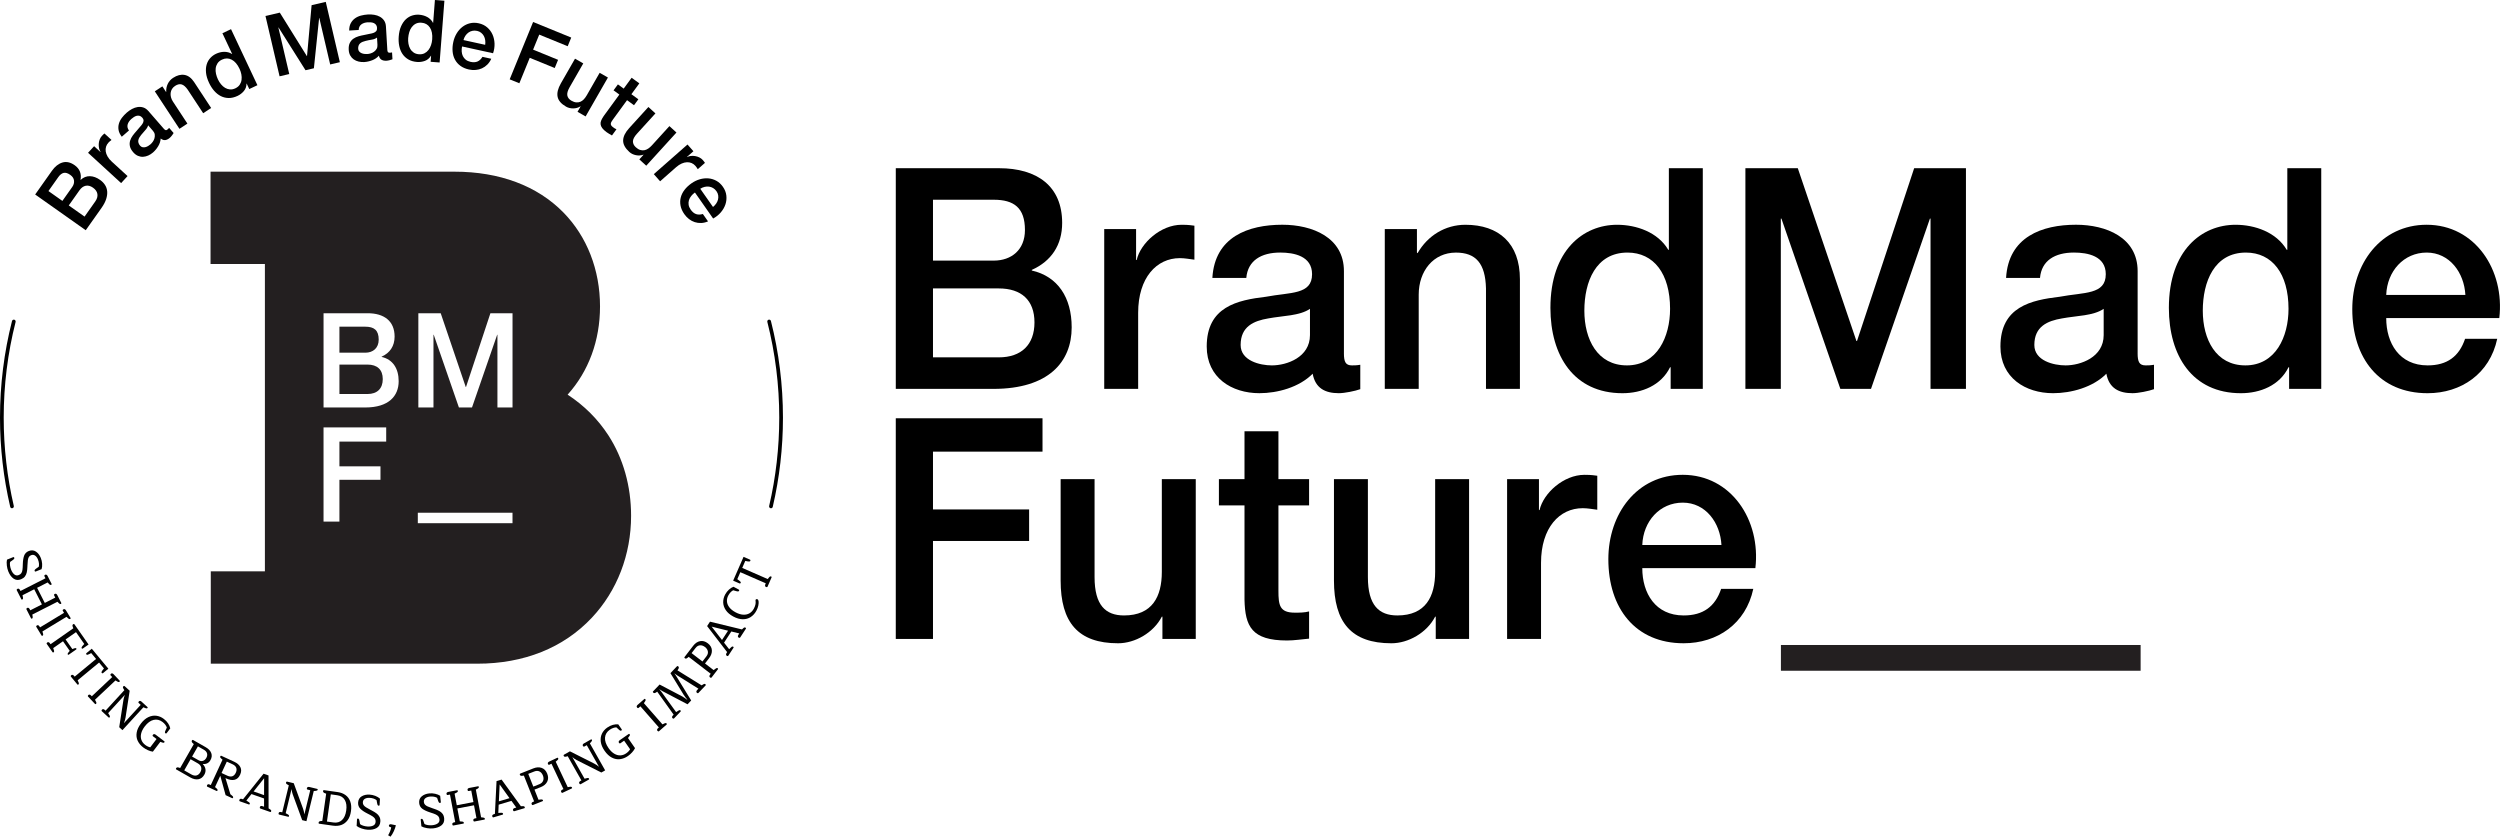 <?xml version="1.0" encoding="UTF-8"?>
<svg xmlns="http://www.w3.org/2000/svg" id="a" width="1844.32" height="617.25" viewBox="0 0 1844.32 617.25">
  <path d="M660.85,124.09h76.19c28.1,0,46.55,13.23,46.55,40.36,0,16.42-8.12,28.27-22.4,34.66v.46c19.1,4.33,29.42,19.84,29.42,41.95,0,25.54-17.12,45.37-57.74,45.37h-72.02V124.09ZM688.29,192.26h44.79c13.17,0,23.05-7.98,23.05-22.57,0-16.42-8.12-22.34-23.05-22.34h-44.79v44.92ZM688.29,263.63h48.52c16.69,0,26.35-9.35,26.35-25.77s-9.66-25.08-26.35-25.08h-48.52v50.85Z" fill="#000" stroke-width="0"></path>
  <path d="M814.63,169.01h23.49v22.8h.44c2.86-12.54,17.79-25.99,33.15-25.99,5.71,0,7.24.46,9.44.68v25.08c-3.51-.46-7.25-1.14-10.76-1.14-17.12,0-30.74,14.37-30.74,40.36v56.09h-25.03v-117.88Z" fill="#000" stroke-width="0"></path>
  <path d="M991.44,260.67c0,6.38,1.32,8.89,5.93,8.89,1.54,0,3.51,0,6.15-.46v18.01c-3.73,1.37-11.64,2.96-15.81,2.96-10.1,0-17.35-3.65-19.32-14.37-9.88,10.03-25.91,14.37-39.3,14.37-20.42,0-38.86-11.4-38.86-34.43,0-29.41,22.62-34.2,43.69-36.71,18-3.42,34.03-1.37,34.03-16.65,0-13.45-13.39-15.96-23.49-15.96-14.05,0-23.93,5.93-25.03,18.7h-25.03c1.76-30.33,26.57-39.22,51.6-39.22,22.18,0,45.45,9.35,45.45,34.2v60.65ZM966.41,227.83c-7.69,5.24-19.76,5.02-30.74,7.07-10.76,1.82-20.42,5.93-20.42,19.61,0,11.63,14.27,15.05,23.05,15.05,10.98,0,28.1-5.93,28.1-22.34v-19.38Z" fill="#000" stroke-width="0"></path>
  <path d="M1021.6,169.01h23.71v17.33l.44.46c7.46-13,20.42-20.98,35.35-20.98,24.59,0,40.18,13.68,40.18,40.13v80.94h-25.03v-74.1c-.44-18.47-7.46-26.45-22.18-26.45-16.69,0-27.45,13.68-27.45,31.01v69.54h-25.03v-117.88Z" fill="#000" stroke-width="0"></path>
  <path d="M1256.2,286.89h-23.71v-15.96h-.44c-6.59,13.45-20.86,19.15-35.13,19.15-35.79,0-53.13-27.59-53.13-62.93,0-42.64,24.37-61.33,49.18-61.33,14.27,0,30.08,5.47,37.76,18.47h.44v-60.2h25.03v162.8ZM1200.22,269.56c22.39,0,31.84-21.21,31.84-41.73,0-25.99-12.08-41.5-31.4-41.5-23.49,0-31.84,21.66-31.84,42.87s9.66,40.36,31.4,40.36Z" fill="#000" stroke-width="0"></path>
  <path d="M1287.64,124.09h38.64l43.25,127.46h.44l42.16-127.46h38.2v162.8h-26.13v-125.63h-.44l-43.47,125.63h-22.62l-43.47-125.63h-.44v125.63h-26.13V124.09Z" fill="#000" stroke-width="0"></path>
  <path d="M1576.98,260.67c0,6.38,1.32,8.89,5.93,8.89,1.54,0,3.51,0,6.15-.46v18.01c-3.73,1.37-11.64,2.96-15.81,2.96-10.1,0-17.34-3.65-19.32-14.37-9.88,10.03-25.91,14.37-39.3,14.37-20.42,0-38.86-11.4-38.86-34.43,0-29.41,22.61-34.2,43.69-36.71,18-3.42,34.03-1.37,34.03-16.65,0-13.45-13.39-15.96-23.49-15.96-14.05,0-23.93,5.93-25.03,18.7h-25.03c1.76-30.33,26.57-39.22,51.6-39.22,22.17,0,45.45,9.35,45.45,34.2v60.65ZM1551.95,227.83c-7.68,5.24-19.76,5.02-30.74,7.07-10.76,1.82-20.42,5.93-20.42,19.61,0,11.63,14.27,15.05,23.05,15.05,10.98,0,28.1-5.93,28.1-22.34v-19.38Z" fill="#000" stroke-width="0"></path>
  <path d="M1712.45,286.89h-23.71v-15.96h-.44c-6.59,13.45-20.86,19.15-35.13,19.15-35.79,0-53.13-27.59-53.13-62.93,0-42.64,24.37-61.33,49.18-61.33,14.27,0,30.08,5.47,37.76,18.47h.44v-60.2h25.03v162.8ZM1656.46,269.56c22.39,0,31.84-21.21,31.84-41.73,0-25.99-12.08-41.5-31.4-41.5-23.49,0-31.84,21.66-31.84,42.87s9.66,40.36,31.4,40.36Z" fill="#000" stroke-width="0"></path>
  <path d="M1760.38,234.67c0,18.47,9.66,34.89,30.52,34.89,14.49,0,23.27-6.61,27.66-19.61h23.71c-5.49,25.76-26.57,40.13-51.38,40.13-35.57,0-55.55-25.77-55.55-62.02,0-33.52,21.08-62.25,54.89-62.25,35.79,0,57.74,33.52,53.57,68.86h-83.43ZM1818.78,217.57c-.88-16.42-11.64-31.24-28.54-31.24s-29.2,13.68-29.86,31.24h58.4Z" fill="#000" stroke-width="0"></path>
  <path d="M660.85,308.57h108.24v24.62h-80.8v42.64h70.92v23.26h-70.92v72.28h-27.45v-162.8Z" fill="#000" stroke-width="0"></path>
  <path d="M882.14,471.37h-24.59v-16.42h-.44c-6.15,11.86-19.76,19.61-32.27,19.61-29.64,0-42.38-15.5-42.38-46.29v-74.79h25.03v72.28c0,20.75,8.12,28.27,21.74,28.27,20.86,0,27.88-13.91,27.88-32.15v-68.4h25.03v117.88Z" fill="#000" stroke-width="0"></path>
  <path d="M899.22,353.48h18.88v-35.34h25.03v35.34h22.62v19.38h-22.62v62.93c0,10.72.88,16.19,12.08,16.19,3.51,0,7.03,0,10.54-.91v20.07c-5.49.46-10.76,1.37-16.25,1.37-26.13,0-30.96-10.49-31.4-30.1v-69.54h-18.88v-19.38Z" fill="#000" stroke-width="0"></path>
  <path d="M1083.78,471.37h-24.59v-16.42h-.44c-6.15,11.86-19.76,19.61-32.27,19.61-29.64,0-42.38-15.5-42.38-46.29v-74.79h25.03v72.28c0,20.75,8.12,28.27,21.74,28.27,20.86,0,27.88-13.91,27.88-32.15v-68.4h25.03v117.88Z" fill="#000" stroke-width="0"></path>
  <path d="M1111.84,353.48h23.49v22.8h.44c2.86-12.54,17.79-25.99,33.15-25.99,5.71,0,7.24.46,9.44.68v25.08c-3.51-.46-7.25-1.14-10.76-1.14-17.12,0-30.74,14.36-30.74,40.36v56.09h-25.03v-117.88Z" fill="#000" stroke-width="0"></path>
  <path d="M1211.56,419.15c0,18.47,9.66,34.88,30.52,34.88,14.49,0,23.27-6.61,27.66-19.61h23.71c-5.49,25.77-26.57,40.13-51.38,40.13-35.57,0-55.55-25.77-55.55-62.02,0-33.52,21.08-62.25,54.89-62.25,35.79,0,57.74,33.52,53.57,68.86h-83.43ZM1269.96,402.05c-.88-16.42-11.64-31.24-28.54-31.24s-29.2,13.68-29.86,31.24h58.4Z" fill="#000" stroke-width="0"></path>
  <rect x="1313.83" y="475.83" width="265.37" height="19" fill="#231f20" stroke-width="0"></rect>
  <path d="M8.86,374.96c-.62,0-1.18-.43-1.33-1.06-4.99-21.44-7.53-43.57-7.53-65.79,0-24.13,2.98-48.11,8.86-71.28.19-.73.93-1.17,1.66-.99.73.19,1.17.93.99,1.66-5.83,22.95-8.78,46.71-8.78,70.61,0,22.01,2.51,43.93,7.45,65.16.17.74-.29,1.47-1.02,1.64-.1.02-.21.04-.31.04Z" fill="#000" stroke-width="0"></path>
  <path d="M568.76,374.96c-.1,0-.21-.01-.31-.04-.74-.17-1.19-.91-1.02-1.64,4.95-21.23,7.45-43.16,7.45-65.16,0-23.91-2.96-47.67-8.79-70.63-.19-.73.26-1.48.99-1.66.73-.19,1.48.26,1.66.99,5.88,23.18,8.87,47.17,8.87,71.3,0,22.21-2.53,44.35-7.53,65.79-.15.63-.71,1.06-1.33,1.06Z" fill="#000" stroke-width="0"></path>
  <path d="M25.95,143.48l12.34-17.46c2.28-3.22,4.87-5.26,7.78-6.13,2.91-.86,5.91-.2,9.01,1.99,1.88,1.33,3.18,2.91,3.89,4.75.71,1.84.85,3.84.42,6l.1.07c2.05-1.87,4.33-2.78,6.82-2.72,2.5.05,5.02.98,7.56,2.78,1.46,1.03,2.65,2.25,3.57,3.65.92,1.4,1.46,2.97,1.62,4.69.17,1.73-.08,3.62-.72,5.68-.65,2.06-1.79,4.25-3.42,6.56l-11.67,16.51-37.32-26.37ZM46.02,148.23l7.26-10.27c1.07-1.51,1.51-3.08,1.33-4.72-.18-1.63-1.1-3.04-2.77-4.22-1.88-1.33-3.53-1.81-4.93-1.45-1.41.36-2.71,1.4-3.92,3.11l-7.25,10.27,10.3,7.28ZM62.38,159.79l7.86-11.12c1.35-1.91,1.89-3.76,1.61-5.54-.28-1.78-1.36-3.34-3.24-4.67-1.85-1.3-3.64-1.78-5.38-1.42s-3.29,1.49-4.64,3.4l-7.86,11.12,11.66,8.24Z" fill="#000" stroke-width="0"></path>
  <path d="M64.96,112.71l4.46-4.86,4.72,4.33.08-.09c-.52-.76-.89-1.64-1.12-2.66-.23-1.02-.31-2.07-.26-3.17.05-1.1.26-2.17.64-3.21.38-1.04.93-1.96,1.65-2.75.55-.61.95-1.01,1.19-1.21s.49-.4.74-.62l5.19,4.76c-.4.31-.79.63-1.19.96-.39.34-.76.69-1.09,1.05-.81.88-1.38,1.87-1.73,2.97-.35,1.1-.43,2.27-.25,3.49.18,1.22.64,2.48,1.37,3.76.73,1.29,1.78,2.55,3.13,3.79l11.61,10.64-4.75,5.18-24.39-22.36Z" fill="#000" stroke-width="0"></path>
  <path d="M120.64,94.77c.59.68,1.09,1.08,1.52,1.22.42.14.88,0,1.38-.44.15-.13.34-.3.56-.49.22-.19.44-.44.66-.74l3.32,3.81c-.13.23-.31.51-.53.84-.22.34-.46.67-.72,1.01-.25.33-.52.65-.8.95-.28.3-.53.55-.75.74-1.08.94-2.18,1.5-3.28,1.67-1.1.17-2.26-.21-3.45-1.15-.13,1.98-.75,3.88-1.86,5.7-1.11,1.82-2.38,3.35-3.81,4.59-1.08.94-2.26,1.7-3.51,2.25-1.26.56-2.52.87-3.8.94-1.28.07-2.54-.16-3.79-.69s-2.4-1.4-3.47-2.62c-1.34-1.54-2.17-3.04-2.47-4.47-.3-1.44-.24-2.81.16-4.13.41-1.32,1.05-2.57,1.94-3.77.89-1.2,1.84-2.35,2.84-3.45.79-1.03,1.59-1.96,2.38-2.8.8-.83,1.44-1.64,1.94-2.41.5-.77.76-1.53.8-2.27.04-.74-.29-1.51-1-2.32-.62-.71-1.28-1.14-2-1.31s-1.42-.16-2.11.01c-.69.18-1.36.48-2.02.91-.66.43-1.25.88-1.78,1.34-1.49,1.3-2.43,2.68-2.83,4.16-.4,1.48-.07,2.95.98,4.41l-5.3,4.62c-1.31-1.69-2.1-3.35-2.37-4.98-.28-1.63-.19-3.2.26-4.72.45-1.52,1.19-2.96,2.24-4.33,1.05-1.36,2.23-2.63,3.57-3.79,1.18-1.03,2.45-1.91,3.82-2.65,1.37-.74,2.76-1.22,4.18-1.44,1.42-.22,2.81-.11,4.16.32,1.36.43,2.61,1.31,3.76,2.62l11.18,12.84ZM109.29,92.44c-.33,1.25-1.03,2.44-2.11,3.58-1.08,1.14-2.11,2.33-3.09,3.58-.47.58-.9,1.19-1.27,1.83-.37.64-.63,1.28-.76,1.94-.14.66-.1,1.34.1,2.04.2.7.61,1.41,1.23,2.11.53.61,1.15.98,1.86,1.1.71.12,1.4.09,2.09-.08.69-.18,1.36-.47,2.02-.87.66-.4,1.22-.81,1.68-1.21.59-.51,1.15-1.15,1.69-1.9.54-.75.95-1.59,1.21-2.5s.34-1.84.23-2.79c-.12-.95-.55-1.85-1.31-2.72l-3.57-4.1Z" fill="#000" stroke-width="0"></path>
  <path d="M114.22,67.36l5.56-3.65,2.67,4.07.17.04c-.11-2.12.26-4.09,1.13-5.91s2.18-3.31,3.93-4.46c2.92-1.92,5.73-2.64,8.45-2.18,2.71.46,5.1,2.27,7.16,5.4l12.47,18.99-5.87,3.86-11.42-17.38c-1.5-2.13-2.98-3.42-4.45-3.85s-3.08-.08-4.83,1.07c-1,.65-1.77,1.43-2.31,2.32s-.87,1.85-.99,2.87c-.12,1.02-.04,2.08.24,3.17.28,1.09.74,2.14,1.4,3.14l10.72,16.32-5.87,3.86-18.17-27.66Z" fill="#000" stroke-width="0"></path>
  <path d="M189.91,62.85l-6.02,2.84-1.91-4.05-.11.05c-.04,2.14-.7,3.97-1.98,5.49-1.28,1.52-2.83,2.71-4.65,3.57-2.27,1.07-4.44,1.58-6.52,1.55-2.08-.03-4.02-.5-5.8-1.4-1.79-.9-3.42-2.2-4.9-3.88-1.48-1.69-2.74-3.65-3.79-5.89-1.27-2.7-2.02-5.2-2.24-7.5-.22-2.3-.05-4.36.52-6.19.57-1.83,1.47-3.39,2.69-4.7,1.22-1.31,2.62-2.33,4.18-3.06.89-.42,1.84-.76,2.85-1.03,1.01-.26,2.04-.4,3.07-.42,1.04-.02,2.06.1,3.06.36s1.94.68,2.81,1.26l.11-.05-7.2-15.29,6.36-2.99,19.47,41.34ZM160.82,58.66c.6,1.27,1.35,2.46,2.25,3.54.9,1.09,1.9,1.96,3,2.62,1.1.66,2.3,1.04,3.57,1.15,1.28.11,2.6-.16,3.98-.81,1.41-.67,2.48-1.55,3.22-2.65.73-1.1,1.19-2.3,1.36-3.61.18-1.31.13-2.67-.15-4.07-.28-1.4-.72-2.76-1.34-4.07-1.56-3.32-3.5-5.57-5.8-6.75-2.3-1.18-4.68-1.19-7.13-.03-1.49.7-2.59,1.61-3.31,2.73-.72,1.12-1.17,2.34-1.34,3.67-.17,1.33-.09,2.71.24,4.13.33,1.42.81,2.81,1.45,4.16Z" fill="#000" stroke-width="0"></path>
  <path d="M195.86,11.78l10.56-2.47,19.96,32.07.12-.03,3.38-37.53,10.44-2.44,10.4,44.5-7.14,1.67-8.03-34.34-.12.03-3.86,37.12-6.18,1.45-19.91-31.56-.12.03,8.03,34.34-7.14,1.67-10.4-44.5Z" fill="#000" stroke-width="0"></path>
  <path d="M285.7,36.49c.05.89.2,1.53.45,1.9.25.37.7.54,1.36.5.21-.01.45-.03.74-.04.29-.02.61-.08.98-.19l.3,5.05c-.24.1-.55.21-.94.34-.38.13-.78.25-1.18.36-.41.11-.81.2-1.22.26s-.75.11-1.04.13c-1.44.08-2.64-.14-3.62-.68-.98-.54-1.66-1.55-2.03-3.02-1.31,1.49-2.96,2.61-4.96,3.37s-3.93,1.2-5.82,1.31c-1.44.08-2.82-.04-4.16-.36-1.34-.33-2.53-.85-3.58-1.58-1.05-.73-1.91-1.68-2.58-2.86-.67-1.18-1.05-2.58-1.14-4.2-.12-2.04.14-3.73.78-5.05.64-1.32,1.53-2.38,2.65-3.17,1.13-.79,2.41-1.39,3.84-1.8,1.44-.41,2.89-.74,4.36-1,1.25-.33,2.46-.58,3.6-.76,1.14-.17,2.15-.42,3.01-.72.87-.31,1.54-.74,2.02-1.31.48-.56.69-1.38.63-2.44-.06-.94-.32-1.69-.78-2.26-.47-.57-1.03-1-1.68-1.28-.66-.28-1.38-.45-2.16-.51-.79-.06-1.53-.07-2.22-.03-1.97.12-3.56.64-4.78,1.57-1.22.93-1.86,2.29-1.92,4.09l-7.01.42c0-2.14.38-3.93,1.16-5.39.78-1.46,1.81-2.65,3.09-3.58,1.28-.93,2.75-1.62,4.42-2.06,1.66-.44,3.37-.71,5.14-.82,1.56-.09,3.11-.01,4.64.24,1.54.25,2.93.72,4.19,1.42,1.25.69,2.29,1.63,3.1,2.8.81,1.17,1.27,2.63,1.37,4.37l1.01,16.99ZM278.14,27.71c-1.02.79-2.31,1.3-3.86,1.54-1.55.24-3.1.56-4.64.95-.73.17-1.44.4-2.12.67-.68.28-1.28.63-1.79,1.07s-.9.99-1.17,1.67-.38,1.49-.32,2.42c.05.81.31,1.48.8,2,.48.53,1.05.93,1.71,1.21.65.28,1.36.46,2.13.55s1.46.11,2.07.07c.78-.05,1.61-.2,2.5-.47.89-.27,1.72-.68,2.49-1.24s1.4-1.25,1.88-2.07c.49-.82.7-1.8.63-2.95l-.32-5.43Z" fill="#000" stroke-width="0"></path>
  <path d="M324.32,46.1l-6.64-.51.35-4.47h-.12c-1.09,1.83-2.57,3.1-4.44,3.79-1.87.69-3.8.96-5.81.8-2.5-.19-4.64-.82-6.44-1.88-1.79-1.06-3.24-2.42-4.35-4.09-1.11-1.67-1.88-3.6-2.33-5.8-.45-2.2-.58-4.53-.39-6.99.23-2.98.82-5.52,1.77-7.63s2.12-3.82,3.52-5.12,2.95-2.22,4.66-2.75,3.42-.73,5.15-.6c.98.08,1.98.25,2.99.52,1.01.27,1.97.66,2.88,1.15.91.5,1.74,1.11,2.49,1.83.75.72,1.35,1.55,1.82,2.48h.12s1.3-16.84,1.3-16.84l7,.54-3.53,45.56ZM301.12,28.06c-.11,1.4-.04,2.8.2,4.19.24,1.39.68,2.64,1.32,3.76.63,1.12,1.48,2.04,2.54,2.76,1.06.72,2.34,1.14,3.86,1.26,1.56.12,2.92-.12,4.1-.71,1.18-.59,2.17-1.42,2.97-2.47.8-1.05,1.43-2.25,1.89-3.61.45-1.35.74-2.76.85-4.2.28-3.66-.28-6.57-1.7-8.73s-3.48-3.35-6.18-3.56c-1.64-.13-3.05.12-4.23.73-1.18.61-2.17,1.46-2.98,2.53-.8,1.07-1.42,2.31-1.83,3.71-.42,1.4-.68,2.85-.8,4.34Z" fill="#000" stroke-width="0"></path>
  <path d="M340.89,34.24c-.27,1.25-.37,2.5-.28,3.74.08,1.24.37,2.38.86,3.4.49,1.02,1.2,1.91,2.13,2.66.93.75,2.12,1.28,3.56,1.6,2.01.44,3.72.34,5.14-.28,1.42-.63,2.63-1.77,3.62-3.43l6.5,1.42c-.74,1.67-1.71,3.1-2.89,4.28-1.18,1.18-2.5,2.11-3.95,2.77-1.45.67-3,1.07-4.65,1.21-1.65.14-3.32.03-5-.34-2.45-.54-4.52-1.43-6.23-2.67s-3.04-2.76-4.02-4.55-1.57-3.79-1.77-6.02c-.21-2.23-.04-4.59.51-7.09.5-2.29,1.33-4.39,2.48-6.3,1.15-1.91,2.55-3.5,4.2-4.78s3.49-2.17,5.54-2.68,4.23-.51,6.56,0c2.45.54,4.53,1.55,6.24,3.04,1.71,1.49,3.02,3.25,3.92,5.28.9,2.03,1.39,4.25,1.48,6.65.08,2.4-.28,4.78-1.09,7.13l-22.88-5.01ZM357.93,33.06c.17-1.14.17-2.28.02-3.4-.15-1.12-.48-2.15-.97-3.06-.49-.92-1.16-1.72-2-2.4-.84-.69-1.84-1.16-3-1.41-1.2-.26-2.35-.28-3.42-.06-1.08.22-2.06.64-2.93,1.26-.87.62-1.63,1.4-2.28,2.35-.65.95-1.13,2.02-1.43,3.22l16.01,3.51Z" fill="#000" stroke-width="0"></path>
  <path d="M393.29,16.22l28.12,11.49-2.61,6.4-20.99-8.58-4.53,11.08,18.43,7.53-2.47,6.04-18.43-7.53-7.67,18.78-7.13-2.91,17.28-42.3Z" fill="#000" stroke-width="0"></path>
  <path d="M432.04,85.91l-5.99-3.43,2.29-4-.11-.06c-1.58,1.01-3.35,1.53-5.33,1.55s-3.73-.41-5.27-1.28c-3.64-2.08-5.73-4.53-6.28-7.33-.55-2.8.26-6.09,2.42-9.86l10.44-18.21,6.09,3.49-10.09,17.6c-1.44,2.52-2,4.56-1.67,6.13s1.34,2.83,3.01,3.79c1.28.74,2.47,1.15,3.56,1.23s2.1-.06,3.02-.44c.93-.38,1.78-.98,2.57-1.81.78-.83,1.49-1.8,2.13-2.91l9.55-16.66,6.1,3.49-16.46,28.71Z" fill="#000" stroke-width="0"></path>
  <path d="M455.84,62.25l4.28,3.12,5.85-8.01,5.68,4.14-5.85,8.01,5.13,3.74-3.21,4.39-5.13-3.74-10.41,14.27c-.45.62-.82,1.17-1.09,1.66-.28.48-.44.95-.48,1.39-.04.44.06.88.31,1.3s.69.86,1.32,1.32c.4.29.8.57,1.21.85.41.27.85.5,1.33.69l-3.32,4.55c-.68-.39-1.34-.77-1.99-1.14-.65-.37-1.29-.78-1.92-1.24-1.49-1.09-2.59-2.11-3.29-3.07-.7-.96-1.1-1.91-1.2-2.85-.1-.94.07-1.91.52-2.91.45-.99,1.05-2.05,1.83-3.18l11.5-15.77-4.28-3.12,3.21-4.39Z" fill="#000" stroke-width="0"></path>
  <path d="M476.75,122.24l-5.11-4.65,3.1-3.41-.09-.08c-1.76.65-3.61.77-5.54.37-1.94-.41-3.56-1.2-4.86-2.39-3.1-2.82-4.62-5.66-4.55-8.51.07-2.85,1.57-5.89,4.5-9.11l14.13-15.53,5.2,4.73-13.65,15.01c-1.95,2.15-2.94,4.02-2.95,5.62s.69,3.05,2.12,4.35c1.09,1,2.16,1.65,3.21,1.97s2.06.39,3.05.22c.99-.17,1.95-.57,2.9-1.21.94-.64,1.85-1.44,2.71-2.38l12.92-14.2,5.2,4.73-22.27,24.47Z" fill="#000" stroke-width="0"></path>
  <path d="M507.19,106.62l4.36,4.95-4.8,4.23.08.09c.81-.44,1.73-.71,2.76-.83s2.09-.09,3.18.08c1.08.17,2.13.5,3.13.98,1,.49,1.85,1.13,2.56,1.94.54.62.9,1.06,1.07,1.31.17.26.35.53.53.8l-5.29,4.65c-.26-.43-.54-.85-.83-1.28-.29-.43-.6-.83-.93-1.2-.79-.9-1.71-1.57-2.77-2.04-1.06-.46-2.21-.67-3.45-.62-1.24.05-2.53.37-3.89.96-1.36.59-2.72,1.49-4.1,2.7l-11.82,10.4-4.64-5.28,24.84-21.85Z" fill="#000" stroke-width="0"></path>
  <path d="M512.67,142.02c-1.05.73-1.96,1.59-2.74,2.56-.78.97-1.33,2-1.67,3.09-.33,1.09-.41,2.22-.24,3.4.17,1.18.69,2.38,1.54,3.59,1.18,1.68,2.5,2.77,3.97,3.28,1.47.5,3.13.48,4.99-.07l3.82,5.45c-1.68.72-3.36,1.12-5.03,1.19-1.67.07-3.27-.15-4.78-.64-1.52-.49-2.93-1.25-4.24-2.26-1.31-1.02-2.46-2.23-3.45-3.64-1.44-2.05-2.36-4.12-2.77-6.19-.41-2.07-.37-4.1.13-6.07.49-1.97,1.42-3.85,2.78-5.63,1.36-1.78,3.09-3.4,5.18-4.87,1.92-1.34,3.96-2.33,6.1-2.95s4.25-.84,6.33-.67c2.08.18,4.04.77,5.89,1.78,1.85,1.01,3.46,2.49,4.83,4.44,1.44,2.05,2.28,4.21,2.53,6.46.25,2.26.02,4.44-.69,6.54-.71,2.1-1.85,4.07-3.42,5.89-1.56,1.82-3.44,3.32-5.63,4.51l-13.43-19.19ZM526,152.7c.9-.73,1.67-1.56,2.32-2.49.65-.93,1.1-1.9,1.36-2.91.26-1.01.31-2.05.16-3.12-.15-1.07-.57-2.1-1.25-3.07-.71-1.01-1.53-1.8-2.48-2.37s-1.95-.92-3-1.06c-1.06-.14-2.15-.08-3.27.18s-2.2.72-3.24,1.4l9.4,13.43Z" fill="#000" stroke-width="0"></path>
  <path d="M5.04,417.08c-.21-1.67-.17-3.08.13-4.22l4.54-1.83c.38-.15.65-.04.8.35.12.3.1.58-.07.85s-.53.6-1.09,1l-1.88,1.32c-.2.73-.22,1.63-.07,2.72.15,1.08.42,2.11.81,3.07.6,1.5,1.39,2.65,2.36,3.44.97.79,2.07.94,3.32.44.82-.33,1.44-.8,1.84-1.4.41-.6.68-1.4.82-2.39.14-.99.24-2.41.27-4.24.07-2.59.4-4.69.98-6.28.59-1.59,1.72-2.73,3.39-3.4,1.96-.79,3.73-.65,5.3.41,1.58,1.06,2.79,2.64,3.63,4.74.54,1.35.86,2.77.96,4.27s-.04,2.81-.41,3.96l-4.31,1.73c-.16.06-.31.07-.46.02-.15-.05-.26-.16-.33-.33-.12-.3-.1-.59.06-.87.16-.28.53-.62,1.12-1.03l1.84-1.3c.19-.75.24-1.58.14-2.5-.1-.92-.34-1.86-.73-2.83-.53-1.31-1.23-2.28-2.12-2.9-.89-.63-1.89-.72-3-.27-.73.29-1.28.76-1.63,1.39-.36.63-.59,1.39-.71,2.28-.12.89-.22,2.21-.3,3.93l-.03.8c-.06,1.72-.22,3.15-.48,4.3s-.72,2.15-1.37,3-1.6,1.52-2.85,2.03c-2.05.82-3.88.67-5.51-.47s-2.92-2.92-3.9-5.34c-.52-1.29-.88-2.77-1.09-4.44Z" fill="#000" stroke-width="0"></path>
  <path d="M12.38,434.85c.1-.18.26-.33.5-.45.36-.18.71-.2,1.02-.05.32.15.59.44.81.87l.39.77,18.45-9.38-.79-1.54c-.1-.21-.11-.4-.01-.58.1-.18.27-.33.53-.46.34-.17.67-.19.99-.04.32.15.59.44.81.87l2.98,5.87c.15.29.06.51-.26.68-.47.24-.97.08-1.5-.48l-1.16-1.24-7.77,3.95,5.67,11.16,7.73-3.93-.86-1.7c-.1-.21-.11-.4-.01-.58.1-.18.27-.33.53-.46.34-.17.67-.19.99-.04.32.15.59.44.81.87l2.98,5.87c.14.27.04.48-.28.65-.24.12-.45.15-.66.1-.2-.05-.43-.2-.68-.43l-1.22-1.21-18.52,9.41.26,1.7c.04.34.02.61-.05.81-.08.19-.23.35-.47.47-.32.16-.55.11-.69-.16l-3.38-6.64c-.1-.21-.11-.4-.01-.58.1-.18.26-.33.5-.45.36-.18.71-.2,1.02-.05.32.15.59.44.81.87l.47.93,8.6-4.37-5.67-11.16-8.63,4.39.32,1.66c.16.75,0,1.25-.49,1.5-.32.16-.55.1-.7-.19l-3.38-6.64c-.1-.21-.11-.4-.01-.58Z" fill="#000" stroke-width="0"></path>
  <path d="M26.73,461.89c.08-.19.24-.35.46-.48.35-.21.69-.25,1.02-.13.33.12.62.4.87.81l.45.74,17.7-10.73-.9-1.48c-.12-.2-.14-.39-.05-.58.08-.19.25-.35.49-.5.33-.2.66-.24.99-.11.33.12.62.39.87.81l3.42,5.63c.17.28.1.51-.21.7-.47.29-.98.16-1.53-.37l-1.25-1.15-17.76,10.77.45,1.64c.22.73.09,1.24-.38,1.53-.31.19-.55.14-.71-.13l-3.86-6.37c-.12-.2-.14-.39-.05-.58Z" fill="#000" stroke-width="0"></path>
  <path d="M34.42,474.48c.07-.19.21-.36.43-.51.33-.23.67-.3,1.01-.2s.64.35.92.75l.52.74,16.81-11.76-.36-.89c-.23-.54-.33-.97-.29-1.3.04-.32.21-.59.53-.81.39-.28.7-.26.91.04l10.45,14.94-4.22,2.95c-.33.23-.61.19-.84-.13-.29-.42-.03-1.08.77-1.98l1.11-1.24-6.1-8.72-7.67,5.37,4.97,7.1,1.51-.55c.71-.27,1.2-.23,1.45.13.2.28.15.53-.14.74l-5.4,3.78c-.31.22-.57.19-.77-.1-.25-.36-.13-.83.38-1.41l1.06-1.25-4.97-7.1-7.23,5.06.53,1.58c.13.39.17.71.12.95s-.18.44-.4.59c-.29.21-.54.18-.72-.09l-4.27-6.11c-.13-.19-.16-.38-.09-.57Z" fill="#000" stroke-width="0"></path>
  <path d="M52.18,498.68c.06-.2.18-.38.39-.55.31-.26.64-.35.99-.28.34.08.67.3.98.67l.55.67,15.78-13.06-3.58-4.33-1.68.85c-.51.25-.91.39-1.19.42s-.52-.06-.71-.29c-.29-.36-.28-.67.06-.95l3.94-3.26,12.23,14.76-3.94,3.26c-.33.28-.65.24-.94-.12-.19-.23-.24-.5-.15-.8.09-.3.3-.66.61-1.07l1.17-1.46-3.6-4.35-15.8,13.09.68,1.55c.32.69.27,1.21-.15,1.57-.28.23-.52.22-.72-.03l-4.75-5.74c-.15-.18-.19-.37-.14-.56Z" fill="#000" stroke-width="0"></path>
  <path d="M64.79,513.34c.04-.2.16-.39.35-.57.3-.28.62-.39.97-.34s.69.26,1.02.61l.59.63,15.07-14.19-1.19-1.26c-.16-.17-.22-.35-.17-.55.04-.2.17-.4.38-.6.28-.26.59-.37.94-.31.35.05.69.26,1.02.61l4.52,4.79c.22.24.2.48-.06.72-.4.38-.93.36-1.57-.04l-1.46-.87-15.12,14.24.78,1.51c.37.67.35,1.19-.05,1.57-.26.25-.5.25-.73.02l-5.11-5.43c-.16-.17-.22-.35-.17-.55Z" fill="#000" stroke-width="0"></path>
  <path d="M74.9,524.14c.03-.2.13-.4.31-.59.28-.3.59-.44.94-.41.35.03.7.21,1.06.53l.66.61,13.87-15.12-.52-.82c-.31-.48-.49-.87-.53-1.17s.06-.58.3-.84c.18-.19.35-.3.52-.31.17-.01.31.04.43.15l3.73,3.42-3.04,19.68c-.2,1.31-.6,2.72-1.2,4.23l12.38-13.51-1.51-1.38c-.17-.16-.24-.33-.21-.54.03-.2.14-.41.33-.62.26-.28.56-.41.92-.38s.7.21,1.06.53l4.39,4.03c.24.22.24.46,0,.73-.16.18-.39.26-.68.25s-.61-.09-.97-.25l-1.34-.59-15.47,16.88-2.38-2.18,3.13-20.24c.17-1.08.54-2.29,1.08-3.65l-12.38,13.51.99,1.59c.4.66.43,1.17.09,1.55-.24.27-.48.29-.72.07l-5.03-4.62c-.17-.16-.24-.33-.21-.54Z" fill="#000" stroke-width="0"></path>
  <path d="M101.6,546.54c-.87-1.85-1.13-3.87-.77-6.06.35-2.19,1.4-4.42,3.12-6.69,1.68-2.22,3.51-3.79,5.49-4.74,1.98-.94,3.95-1.28,5.91-1.02,1.97.26,3.8,1.04,5.52,2.34,1.31.99,2.36,2.1,3.17,3.33s1.33,2.45,1.57,3.66l-2.66,3.5c-.26.34-.57.38-.92.12-.24-.18-.36-.42-.36-.73,0-.3.11-.7.34-1.19l1.06-2.31c-.2-.66-.57-1.36-1.11-2.09-.55-.73-1.23-1.41-2.06-2.04-2.06-1.57-4.25-2.08-6.58-1.54-2.33.54-4.51,2.16-6.56,4.85-1.37,1.8-2.25,3.55-2.64,5.25-.4,1.7-.33,3.27.2,4.69.53,1.43,1.46,2.65,2.81,3.67,1.23.94,2.47,1.53,3.7,1.77l4.66-6.13-2.65-2.01c-.37-.28-.37-.66,0-1.14.23-.31.52-.46.88-.46.35,0,.72.14,1.11.43l6.4,4.87c.26.2.28.44.06.72-.16.21-.36.33-.58.37-.23.04-.54-.02-.92-.16l-1.52-.52-5.51,7.25c-1.16-.16-2.37-.52-3.65-1.1-1.27-.58-2.43-1.26-3.46-2.04-1.82-1.38-3.17-3-4.04-4.85Z" fill="#000" stroke-width="0"></path>
  <path d="M129.92,566.74c.19-.33.46-.54.79-.62.34-.08.77-.03,1.3.16l.9.31,10.07-17.67-.72-.62c-.82-.71-1.04-1.39-.67-2.04.24-.42.52-.53.84-.35l9.25,5.27c2.15,1.22,3.54,2.68,4.17,4.37.63,1.69.43,3.45-.62,5.28-.59,1.04-1.38,1.8-2.36,2.28s-2.05.64-3.2.47l-.07.13c1.1,1.15,1.76,2.4,1.97,3.75s-.06,2.69-.82,4.03c-1.09,1.92-2.56,3.04-4.4,3.38-1.84.33-3.82-.11-5.95-1.32l-10.36-5.91c-.32-.18-.36-.48-.12-.9ZM141.12,571.3c1.43.81,2.71,1.07,3.85.77,1.14-.3,2.08-1.09,2.8-2.36.72-1.27.93-2.49.63-3.66-.3-1.17-1.12-2.13-2.44-2.89l-5.36-3.06-4.69,8.23,5.21,2.97ZM146.48,560.85c1.08.62,2.15.78,3.18.47,1.04-.3,1.88-1.03,2.54-2.18.67-1.17.84-2.29.54-3.36-.31-1.07-1.09-1.97-2.36-2.69l-4.37-2.49-4.3,7.54,4.76,2.71Z" fill="#000" stroke-width="0"></path>
  <path d="M152.64,579.92c-.04-.2,0-.42.11-.66.17-.37.43-.59.77-.67.34-.08.73-.02,1.17.19l.82.38,8.65-18.73-.74-.62c-.45-.39-.76-.72-.91-.97-.15-.25-.15-.53-.01-.84.2-.44.47-.58.81-.42l9.44,4.36c2.24,1.04,3.78,2.38,4.59,4.03.82,1.65.75,3.5-.21,5.58-.96,2.07-2.32,3.31-4.09,3.72-1.77.41-3.78.1-6.02-.94l-.69-.32,3.62,11.91,1.38,1.15c.6.52.8,1,.58,1.46-.15.33-.37.42-.67.29l-4.81-2.22-3.93-14.31-3.87,8.37,1.25,1.09c.31.27.5.53.58.76.08.24.07.47-.04.71-.15.33-.37.42-.67.29l-6.77-3.13c-.21-.1-.33-.25-.37-.45ZM167.71,572.25c1.41.65,2.64.78,3.71.41,1.07-.38,1.91-1.25,2.54-2.6s.73-2.56.33-3.64c-.41-1.07-1.3-1.93-2.69-2.57l-4.28-1.98-3.88,8.4,4.28,1.98Z" fill="#000" stroke-width="0"></path>
  <path d="M176.55,590.75c-.05-.2-.04-.42.05-.67.13-.38.37-.63.7-.75s.73-.09,1.19.07l.79.28,15.16-18.9,3.66,1.29.04,24.28,1.22.81c.34.22.56.44.66.67.1.23.11.48.01.75-.14.41-.36.56-.64.46l-7.29-2.56c-.22-.08-.36-.21-.42-.42-.06-.2-.05-.42.03-.67.14-.38.37-.63.7-.75.33-.11.73-.09,1.19.07l1.21.42v-6.07l-9.29-3.26-3.77,4.78,1.73,1.14c.38.24.63.46.74.68.11.22.12.45.03.7-.13.36-.33.49-.62.39l-6.67-2.34c-.22-.08-.35-.21-.41-.41ZM194.81,586.59l.04-12.46-7.76,9.75,7.72,2.71Z" fill="#000" stroke-width="0"></path>
  <path d="M205.55,600.59c-.07-.19-.08-.41-.02-.67.1-.4.3-.67.62-.81s.72-.16,1.19-.04l.88.21,4.84-19.94-.85-.47c-.5-.27-.85-.53-1.03-.77-.18-.24-.23-.54-.14-.89.06-.26.16-.43.3-.52.14-.09.29-.12.45-.08l4.92,1.19,6.84,18.7c.46,1.25.79,2.67,1,4.28l4.32-17.81-1.99-.48c-.23-.05-.37-.18-.45-.37-.07-.19-.08-.43,0-.71.09-.37.3-.63.62-.78s.72-.16,1.19-.05l5.79,1.41c.31.08.43.29.34.64-.06.23-.21.42-.47.55-.26.14-.58.22-.97.25l-1.46.13-5.4,22.25-3.13-.76-7.04-19.23c-.37-1.03-.64-2.27-.81-3.72l-4.32,17.81,1.63.92c.67.38.94.82.82,1.31-.08.35-.29.49-.6.41l-6.64-1.61c-.22-.05-.37-.18-.45-.37Z" fill="#000" stroke-width="0"></path>
  <path d="M235.04,606.89c.1-.74.7-1.14,1.78-1.2l.95-.05,2.85-20.14-.9-.31c-1.02-.36-1.48-.91-1.38-1.65.07-.47.28-.69.65-.63l10.19,1.44c2.2.31,4.09,1.04,5.7,2.19,1.6,1.15,2.77,2.73,3.51,4.73.74,2.01.92,4.39.53,7.15-.39,2.76-1.22,4.99-2.49,6.68s-2.83,2.87-4.68,3.52c-1.85.65-3.88.81-6.08.5l-10.19-1.44c-.37-.05-.52-.32-.45-.79ZM246.02,606.77c2.54.36,4.63-.24,6.27-1.79,1.64-1.55,2.69-3.9,3.13-7.07.45-3.18.1-5.76-1.04-7.73-1.15-1.97-2.99-3.13-5.53-3.49l-4.81-.68-2.84,20.07,4.81.68Z" fill="#000" stroke-width="0"></path>
  <path d="M266.87,611.23c-1.6-.52-2.86-1.16-3.77-1.9l.27-4.89c.02-.41.24-.6.66-.58.32.02.57.16.74.42s.32.73.44,1.41l.4,2.26c.57.49,1.38.89,2.43,1.22,1.05.32,2.09.51,3.13.57,1.61.09,2.99-.13,4.12-.67,1.13-.54,1.73-1.48,1.81-2.82.05-.89-.11-1.64-.48-2.26-.37-.62-.97-1.21-1.81-1.76s-2.08-1.23-3.72-2.05c-2.32-1.16-4.08-2.35-5.27-3.56-1.19-1.21-1.74-2.71-1.64-4.51.12-2.11.99-3.65,2.62-4.63,1.63-.98,3.57-1.41,5.83-1.28,1.45.08,2.88.4,4.27.94,1.39.55,2.53,1.23,3.41,2.05l-.26,4.64c0,.17-.07.31-.18.42-.11.11-.26.17-.44.16-.32-.02-.58-.16-.76-.42-.18-.26-.33-.75-.46-1.45l-.4-2.22c-.6-.49-1.33-.89-2.21-1.19-.88-.3-1.83-.48-2.87-.54-1.41-.08-2.58.15-3.53.69-.95.54-1.45,1.4-1.52,2.6-.04.79.14,1.48.56,2.07s1.01,1.13,1.77,1.61c.76.49,1.9,1.13,3.43,1.94l.71.36c1.53.78,2.76,1.54,3.69,2.26.93.73,1.64,1.56,2.13,2.52.49.95.7,2.1.62,3.44-.12,2.21-1.04,3.8-2.77,4.79-1.72.99-3.89,1.41-6.49,1.26-1.38-.08-2.88-.38-4.48-.9Z" fill="#000" stroke-width="0"></path>
  <path d="M286.32,616.2c.52-.8,1.01-1.79,1.48-2.98.47-1.18.73-2.14.79-2.86l-1.12-.38c-.37-.11-.56-.36-.57-.75,0-.36.1-.64.32-.85.22-.21.51-.31.88-.32.18,0,.33,0,.45.03l3.51.73c-.3,1.35-.81,2.81-1.52,4.38-.71,1.57-1.53,2.92-2.43,4.04l-1.79-1.05Z" fill="#000" stroke-width="0"></path>
  <path d="M314.89,610.91c-1.66-.27-3-.7-4.02-1.3l-.49-4.87c-.04-.41.15-.63.56-.67.32-.03.59.07.8.3.21.23.43.67.66,1.33l.74,2.17c.64.39,1.51.67,2.59.83s2.14.18,3.18.08c1.61-.16,2.93-.6,3.96-1.3,1.03-.71,1.48-1.73,1.35-3.07-.09-.88-.37-1.6-.83-2.16-.46-.56-1.15-1.04-2.06-1.46s-2.25-.9-4-1.44c-2.47-.79-4.39-1.69-5.76-2.69-1.37-1.01-2.14-2.41-2.32-4.2-.21-2.1.41-3.76,1.87-4.98s3.31-1.94,5.57-2.17c1.45-.15,2.9-.06,4.36.27s2.69.82,3.69,1.49l.47,4.62c.02.17-.02.32-.11.45-.09.13-.23.2-.41.22-.32.03-.59-.07-.81-.3-.22-.23-.45-.68-.68-1.36l-.74-2.13c-.67-.39-1.46-.67-2.37-.83-.91-.16-1.88-.19-2.92-.09-1.4.14-2.53.55-3.38,1.23-.85.68-1.21,1.61-1.09,2.81.08.79.37,1.44.88,1.96s1.17.96,2,1.32,2.06.82,3.69,1.38l.76.25c1.63.54,2.97,1.09,4,1.66,1.03.57,1.87,1.29,2.5,2.15.63.87,1.02,1.97,1.15,3.3.22,2.2-.44,3.92-1.99,5.16-1.55,1.24-3.62,1.99-6.22,2.25-1.38.14-2.9.08-4.57-.19Z" fill="#000" stroke-width="0"></path>
  <path d="M333.97,608.81c-.14-.14-.24-.34-.29-.6-.08-.4,0-.73.23-1,.23-.26.59-.44,1.06-.53l.85-.16-3.86-20.34-1.7.32c-.23.04-.41,0-.56-.15-.15-.14-.24-.36-.3-.64-.07-.38,0-.7.24-.96.23-.26.59-.44,1.06-.53l6.47-1.23c.32-.06.51.09.58.44.1.52-.2.95-.88,1.3l-1.51.76,1.62,8.56,12.29-2.33-1.62-8.52-1.87.36c-.23.04-.41,0-.56-.15-.15-.14-.24-.36-.3-.64-.07-.38,0-.7.24-.96.23-.26.59-.44,1.06-.53l6.47-1.23c.29-.06.48.09.54.45.05.26.02.48-.09.66-.11.18-.31.36-.6.54l-1.5.83,3.87,20.41,1.7.23c.34.06.59.15.76.28.17.13.27.32.32.58.07.35-.05.56-.34.62l-7.32,1.39c-.23.04-.41,0-.56-.15-.14-.14-.24-.34-.29-.6-.08-.4,0-.73.23-1,.23-.26.59-.44,1.06-.53l1.02-.19-1.8-9.48-12.29,2.33,1.81,9.51,1.69.16c.76.05,1.2.35,1.3.89.07.35-.06.56-.38.62l-7.32,1.39c-.23.04-.41,0-.56-.15Z" fill="#000" stroke-width="0"></path>
  <path d="M363.52,602.9c-.16-.13-.28-.32-.35-.57-.12-.39-.07-.73.13-1.02.21-.29.54-.5,1-.64l.8-.24,1.21-24.2,3.72-1.1,14.25,19.66,1.46-.06c.4-.02.71.03.93.16.22.12.37.32.45.6.12.41.04.66-.25.75l-7.41,2.2c-.22.07-.42.04-.59-.09-.17-.12-.29-.31-.37-.57-.12-.39-.07-.73.13-1.02.2-.29.54-.5,1-.64l1.23-.37-3.55-4.92-9.44,2.8-.26,6.08,2.07-.09c.45-.03.78,0,.99.12.21.11.36.29.43.55.11.37.02.59-.27.68l-6.78,2.01c-.22.07-.41.03-.57-.09ZM375.88,588.84l-7.27-10.12-.58,12.45,7.84-2.33Z" fill="#000" stroke-width="0"></path>
  <path d="M392.62,593.84c-.17-.11-.3-.29-.4-.54-.15-.38-.14-.72.04-1.02.18-.3.49-.54.94-.72l.84-.33-7.57-19.07-.95.14c-.56.09-1,.09-1.31-.02-.32-.11-.54-.34-.69-.7-.18-.45-.09-.74.25-.87l9.73-3.86c2.26-.9,4.31-1,6.15-.33,1.85.67,3.2,2.11,4.07,4.29.86,2.16.85,4.12-.04,5.88-.88,1.76-2.45,3.08-4.71,3.98l-4.67,1.85,2.96,7.46,1.69-.17c.47-.06.83-.04,1.08.05.25.1.42.27.52.51.13.33.05.56-.25.68l-7.12,2.83c-.22.08-.41.07-.58-.04ZM397.89,578.54c1.42-.56,2.35-1.43,2.79-2.6.44-1.17.39-2.46-.17-3.86-.57-1.43-1.41-2.42-2.54-2.96-1.12-.55-2.4-.54-3.81.02l-4.45,1.76,3.73,9.4,4.45-1.76Z" fill="#000" stroke-width="0"></path>
  <path d="M414.44,584.82c-.18-.1-.32-.27-.43-.51-.17-.37-.18-.71-.02-1.02.16-.31.46-.57.9-.78l.78-.37-8.83-18.72-1.57.74c-.21.1-.4.1-.58,0-.18-.1-.33-.28-.45-.54-.16-.35-.17-.68,0-.99.16-.31.46-.57.9-.78l5.96-2.81c.29-.14.52-.04.67.28.24.5.06.99-.53,1.48l-1.27,1.12,8.86,18.79,1.67-.27c.75-.14,1.24.04,1.48.54.15.33.08.56-.21.7l-6.74,3.18c-.21.1-.4.1-.58,0Z" fill="#000" stroke-width="0"></path>
  <path d="M427.87,578.53c-.18-.09-.34-.25-.47-.48-.2-.35-.23-.69-.1-1.02.13-.32.41-.61.84-.84l.79-.44-10.1-17.86-.94.24c-.55.15-.98.2-1.27.14-.29-.05-.53-.24-.71-.55-.13-.23-.17-.42-.13-.59.04-.16.13-.28.27-.36l4.41-2.49,17.78,8.97c1.19.6,2.4,1.41,3.65,2.44l-9.02-15.95-1.78,1.01c-.2.11-.39.13-.58.04-.18-.09-.35-.26-.49-.51-.19-.33-.22-.66-.08-.99.13-.33.41-.61.84-.85l5.19-2.93c.28-.16.51-.08.69.23.12.21.13.45.03.73s-.28.56-.54.84l-.98,1.09,11.27,19.93-2.81,1.59-18.28-9.23c-.97-.5-2.02-1.22-3.13-2.16l9.02,15.95,1.82-.45c.75-.18,1.25-.04,1.5.39.18.31.12.55-.16.71l-5.94,3.36c-.2.11-.39.13-.58.04Z" fill="#000" stroke-width="0"></path>
  <path d="M457.42,560.06c-2.03.26-4.03-.12-6-1.13s-3.77-2.69-5.4-5.04c-1.59-2.29-2.53-4.51-2.81-6.68s0-4.15.85-5.94c.85-1.79,2.16-3.3,3.93-4.53,1.35-.94,2.73-1.6,4.15-1.99,1.42-.39,2.74-.51,3.97-.37l2.51,3.61c.25.36.19.66-.17.91-.25.17-.51.21-.8.12-.29-.09-.63-.32-1.03-.69l-1.87-1.72c-.69-.02-1.47.12-2.33.41-.87.29-1.72.74-2.58,1.33-2.13,1.48-3.29,3.41-3.5,5.78-.2,2.38.66,4.96,2.59,7.74,1.29,1.85,2.68,3.23,4.18,4.13,1.5.9,3.01,1.32,4.53,1.26,1.52-.06,2.97-.57,4.36-1.54,1.27-.88,2.21-1.88,2.83-2.98l-4.4-6.33-2.73,1.9c-.38.26-.74.15-1.08-.34-.22-.31-.28-.64-.17-.98.1-.33.36-.64.75-.92l6.6-4.59c.27-.18.5-.13.71.17.15.22.21.44.17.67-.04.23-.18.51-.44.83l-.96,1.29,5.2,7.48c-.51,1.05-1.23,2.1-2.17,3.13-.94,1.03-1.94,1.92-3.01,2.66-1.88,1.31-3.83,2.09-5.86,2.34Z" fill="#000" stroke-width="0"></path>
  <path d="M485.62,539.57c-.2-.05-.38-.17-.56-.37-.27-.31-.37-.63-.3-.98.07-.34.28-.68.65-1l.65-.57-13.63-15.58-1.3,1.14c-.17.15-.36.2-.56.15-.2-.05-.39-.18-.58-.4-.25-.29-.35-.61-.28-.95.07-.34.28-.68.65-1l4.96-4.34c.24-.21.48-.18.72.09.36.42.33.94-.1,1.57l-.92,1.42,13.68,15.63,1.53-.72c.68-.34,1.21-.31,1.57.11.24.27.23.51,0,.73l-5.61,4.91c-.17.15-.36.2-.56.15Z" fill="#000" stroke-width="0"></path>
  <path d="M496.78,530.21c-.2-.03-.4-.14-.59-.32-.29-.28-.42-.6-.39-.95s.22-.7.55-1.05l.62-.65-12.14-17-.8.58c-.45.3-.85.47-1.18.5-.33.04-.64-.08-.91-.34-.37-.35-.42-.66-.16-.92l4.83-5.07,16.67,8.76c.63.35,1.34.8,2.13,1.36.79.56,1.3.93,1.52,1.12l.12-.13c-.19-.22-.59-.7-1.2-1.46-.61-.75-1.1-1.44-1.47-2.05l-9.78-15.99,4.83-5.07c.11-.12.25-.18.42-.18.17,0,.35.09.54.27.28.27.41.57.4.91,0,.34-.17.75-.49,1.21l-.52.8,17.81,11.05,1.27-.75c.34-.22.64-.33.89-.33s.48.1.69.3c.31.3.37.56.16.77l-5.36,5.62c-.16.17-.34.24-.54.2-.2-.03-.4-.14-.59-.32-.29-.28-.42-.6-.39-.95s.22-.7.55-1.05l.98-1.03-15.46-9.67c-.38-.23-.78-.51-1.21-.84s-.71-.55-.83-.67l-.12.12c.11.13.32.43.65.88.33.46.6.87.81,1.23l10.82,17.65-2.7,2.83-18.43-9.68c-.41-.2-.84-.45-1.29-.76-.45-.31-.75-.51-.89-.61l-.12.12c.12.12.36.38.72.78.36.41.66.79.91,1.16l10.67,14.73,1.7-1.06c.36-.24.66-.36.91-.38.25-.02.47.06.66.25.28.27.31.51.11.72l-4.86,5.09c-.16.17-.34.24-.54.2Z" fill="#000" stroke-width="0"></path>
  <path d="M524.45,500.05c-.2-.01-.41-.1-.62-.26-.32-.25-.49-.55-.49-.9s.14-.72.44-1.1l.55-.71-16.27-12.5-.74.61c-.43.37-.81.58-1.14.66-.33.07-.64-.01-.95-.25-.38-.29-.46-.59-.23-.88l6.38-8.3c1.48-1.92,3.18-3.07,5.12-3.44,1.93-.37,3.83.17,5.69,1.6,1.85,1.42,2.84,3.11,2.98,5.07s-.53,3.9-2,5.83l-3.06,3.99,6.37,4.89,1.36-1.01c.38-.29.7-.46.96-.51.26-.05.5.01.71.17.29.22.33.46.13.71l-4.67,6.07c-.14.18-.31.27-.52.26ZM521.14,484.21c.93-1.21,1.29-2.43,1.07-3.66-.22-1.23-.93-2.31-2.13-3.23-1.22-.94-2.45-1.35-3.7-1.25-1.25.11-2.33.76-3.26,1.97l-2.92,3.79,8.02,6.17,2.92-3.79Z" fill="#000" stroke-width="0"></path>
  <path d="M536.82,484.01c-.2,0-.42-.06-.64-.21-.34-.22-.53-.51-.56-.86-.03-.35.09-.73.35-1.14l.45-.7-14.76-19.22,2.12-3.25,23.59,5.73,1.08-.99c.29-.28.57-.44.81-.49.25-.05.49,0,.73.17.36.24.46.48.3.73l-4.22,6.48c-.13.19-.29.3-.5.31-.21.01-.42-.05-.65-.19-.34-.22-.53-.51-.56-.86-.03-.35.09-.73.35-1.14l.7-1.07-5.89-1.44-5.37,8.25,3.75,4.8,1.52-1.41c.32-.32.6-.5.83-.55s.46,0,.68.14c.32.21.4.44.24.69l-3.86,5.93c-.13.19-.29.29-.49.3ZM537.11,465.29l-12.1-3,7.63,9.85,4.47-6.85Z" fill="#000" stroke-width="0"></path>
  <path d="M553.84,455.2c-1.71,1.11-3.68,1.66-5.89,1.63-2.21-.02-4.54-.69-6.99-2.01-2.43-1.31-4.27-2.87-5.51-4.7-1.24-1.82-1.88-3.73-1.93-5.72-.04-1.99.44-3.92,1.44-5.8.77-1.42,1.7-2.63,2.79-3.62,1.09-.99,2.21-1.7,3.37-2.12l3.87,2.08c.38.21.47.5.26.89-.14.27-.36.42-.66.47-.3.05-.71,0-1.23-.15l-2.45-.69c-.62.29-1.25.77-1.89,1.42-.64.65-1.2,1.44-1.7,2.35-.8,1.49-1.14,2.98-1.03,4.49.12,1.51.7,2.94,1.76,4.32,1.06,1.37,2.58,2.59,4.57,3.66s3.86,1.66,5.61,1.76,3.31-.23,4.65-1c1.34-.77,2.42-1.91,3.23-3.42,1.11-2.05,1.54-3.88,1.31-5.47-.05-.26-.07-.49-.07-.67,0-.18.04-.33.1-.46.11-.2.3-.34.57-.42.27-.08.54-.05.79.09.49.26.77.83.84,1.71.07.88-.01,1.9-.26,3.07-.25,1.17-.71,2.38-1.39,3.64-1.07,2-2.47,3.55-4.18,4.66Z" fill="#000" stroke-width="0"></path>
  <path d="M565.78,433.15c-.2.04-.42,0-.66-.1-.37-.16-.6-.42-.69-.76-.09-.34-.03-.73.16-1.18l.35-.79-18.77-8.19-2.25,5.15,1.52,1.12c.45.35.76.64.92.87.16.23.18.49.06.76-.18.42-.47.55-.87.38l-4.69-2.04,7.67-17.57,4.69,2.04c.4.17.5.47.32.9-.12.28-.34.44-.65.49-.31.05-.72.03-1.23-.06l-1.84-.38-2.26,5.18,18.81,8.21,1.08-1.31c.47-.6.96-.79,1.47-.57.33.14.43.36.3.66l-2.98,6.83c-.09.21-.24.34-.44.38Z" fill="#000" stroke-width="0"></path>
  <path d="M271.13,268.96h-20.72v21.71h20.72c7.13,0,11.25-3.99,11.25-11s-4.12-10.71-11.25-10.71Z" fill="#231f20" stroke-width="0"></path>
  <path d="M279.38,250.55c0-7.01-3.47-9.54-9.85-9.54h-19.13v19.18h19.13c5.63,0,9.85-3.41,9.85-9.64Z" fill="#231f20" stroke-width="0"></path>
  <path d="M448.82,321.17c-7.69-11.91-17.93-22.1-30.07-30.02,15.51-17.27,23.9-39.86,23.9-65.12,0-26.92-9.6-51.53-27.02-69.29-19.31-19.69-47.09-30.09-80.33-30.09h-105.07v-.02h-74.91v68.14h40.1v226.71h-39.92v68.14h78.88s117.76,0,117.76,0c34.4,0,63.59-11.7,84.42-33.85,18.71-19.89,29.01-46.62,29.01-75.25,0-21.87-5.79-42.39-16.74-59.35ZM284.91,325.8h-34.51v18.21h30.29v9.93h-30.29v30.87h-11.72v-69.52h46.23v10.52ZM269.44,300.6h-30.75v-69.52h32.54c12,0,19.88,5.65,19.88,17.23,0,7.01-3.47,12.07-9.56,14.8v.2c8.16,1.85,12.56,8.47,12.56,17.92,0,10.91-7.31,19.38-24.66,19.38ZM378.09,386h-69.86v-7.74h69.86v7.74ZM378.13,300.6h-11.16v-53.65h-.19l-18.57,53.65h-9.66l-18.57-53.65h-.19v53.65h-11.16v-69.52h16.5l18.47,54.43h.19l18-54.43h16.32v69.52Z" fill="#231f20" stroke-width="0"></path>
</svg>

